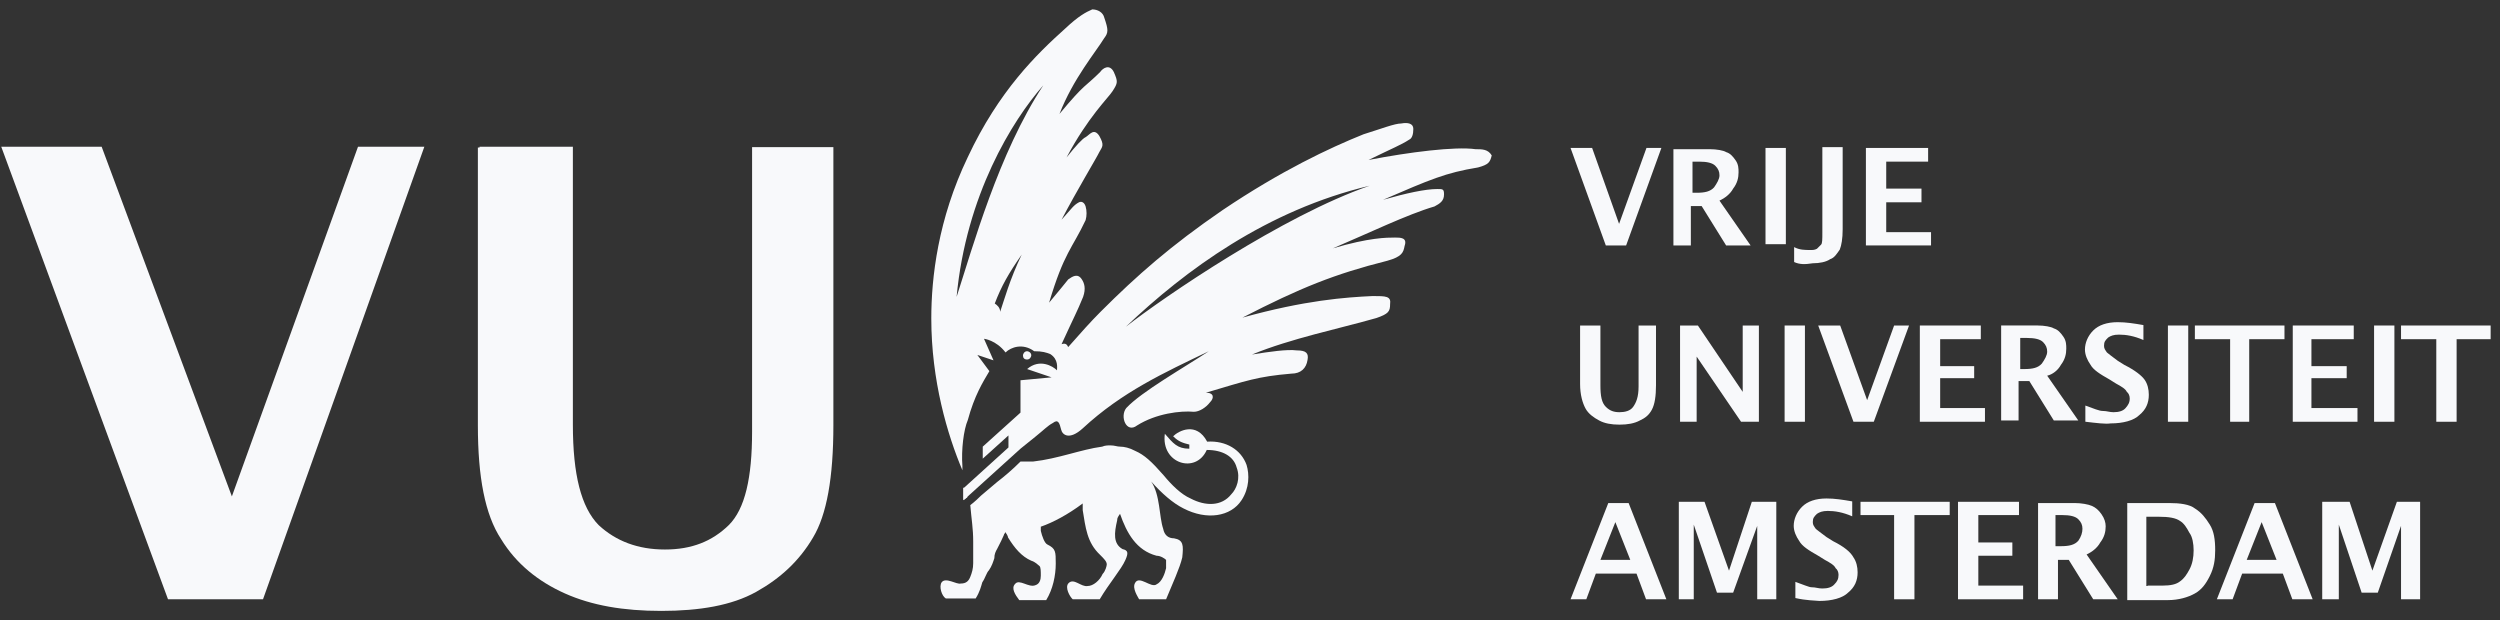 <svg width="133" height="33" viewBox="0 0 133 33" fill="none" xmlns="http://www.w3.org/2000/svg">
<rect x="0" y="0" width="133" height="33" fill="#333333" stroke="none"/>
<g id="vrije-universiteit-amsterdam-logo-vector 1" clip-path="url(#clip0_1664_8650)">
<path id="Vector" d="M129.611 22.437V18.045H127.735V17.317H132.502V18.045H130.692V22.437H129.611Z" fill="#F8F9FB"/>
<path id="Vector_2" d="M8.938 31.882L0.066 7.805H5.407L12.336 26.409L19.046 7.805H22.576L13.992 31.882H8.938Z" fill="#F8F9FB"/>
<path id="Vector_3" d="M25.512 7.805H30.477V22.591C30.477 25.262 30.919 26.983 31.845 27.932C32.772 28.793 33.942 29.234 35.376 29.234C36.811 29.234 37.892 28.793 38.775 27.932C39.636 27.071 40.011 25.416 40.011 22.966V7.827H44.336V22.613C44.336 25.416 43.983 27.38 43.255 28.594C42.527 29.83 41.534 30.757 40.232 31.485C38.929 32.213 37.208 32.5 35.178 32.5C33.169 32.5 31.492 32.213 30.058 31.573C28.623 30.933 27.454 29.984 26.659 28.682C25.799 27.38 25.423 25.372 25.423 22.635V7.849H25.512V7.805Z" fill="#F8F9FB"/>
<path id="Vector_4" d="M51.244 25.968V26.608L51.465 26.453C51.399 26.299 51.399 26.1 51.31 25.946H51.244V25.968Z" fill="#F8F9FB"/>
<path id="Vector_5" d="M54.422 18.905C54.422 18.839 54.488 18.685 54.643 18.685C54.709 18.685 54.864 18.751 54.864 18.905C54.864 18.972 54.797 19.126 54.643 19.126C54.488 19.126 54.422 19.038 54.422 18.905Z" fill="#F8F9FB"/>
<path id="Vector_6" d="M66.317 24.732C66.03 23.937 65.236 23.43 64.221 23.496C63.647 22.415 62.698 22.922 62.411 23.209C62.698 23.496 62.919 23.562 63.272 23.65V23.871C62.632 23.871 62.411 23.584 61.97 23.077C61.749 24.666 63.625 25.239 64.199 23.937C65.059 23.937 65.633 24.29 65.788 24.864C66.008 25.438 65.788 26.012 65.501 26.299C64.993 26.939 64.132 26.939 63.338 26.519C62.83 26.299 62.323 25.791 61.904 25.284C61.264 24.555 60.888 24.202 60.381 23.982C60.094 23.827 59.807 23.761 59.586 23.761C59.432 23.761 59.299 23.695 59.079 23.695C58.924 23.695 58.792 23.695 58.637 23.761C57.49 23.915 56.32 24.401 54.952 24.555H54.29C53.848 24.997 53.429 25.35 53.054 25.637L52.193 26.365C51.84 26.718 51.619 26.872 51.619 26.872C51.686 27.667 51.774 28.108 51.774 28.815C51.774 29.455 51.774 29.741 51.774 29.962C51.774 30.249 51.708 30.47 51.619 30.69C51.531 30.911 51.399 31.044 51.112 31.044C50.891 31.11 50.317 30.69 50.097 30.977C49.942 31.198 50.097 31.706 50.317 31.838H51.906C52.127 31.485 52.193 31.198 52.259 30.977C52.414 30.757 52.48 30.47 52.612 30.337C52.767 30.117 52.833 29.896 52.899 29.697C52.899 29.477 52.966 29.344 53.054 29.19C53.208 28.903 53.341 28.616 53.407 28.462C53.407 28.395 53.473 28.395 53.473 28.307C53.539 28.373 53.628 28.528 53.628 28.594C53.981 29.168 54.356 29.609 54.864 29.83C55.084 29.896 55.217 30.05 55.305 30.117C55.371 30.183 55.371 30.404 55.371 30.624C55.371 30.845 55.305 31.066 55.084 31.132C54.731 31.286 54.224 30.779 54.003 31.066C53.782 31.286 54.003 31.639 54.224 31.926H55.658C56.011 31.352 56.166 30.624 56.166 29.984C56.166 29.344 56.166 29.19 55.724 28.969C55.57 28.903 55.437 28.528 55.371 28.241C55.371 28.175 55.371 28.175 55.371 28.02C56.011 27.799 56.806 27.38 57.6 26.784C57.6 26.939 57.6 27.005 57.6 27.137C57.755 28.064 57.821 28.859 58.527 29.521C58.748 29.741 58.88 29.874 58.88 30.028C58.88 30.095 58.814 30.381 58.659 30.536C58.505 30.889 58.152 31.176 57.865 31.176C57.512 31.242 57.137 30.735 56.85 31.021C56.629 31.242 56.916 31.75 57.07 31.882H58.505C59.013 31.021 59.653 30.293 59.873 29.786C60.028 29.433 60.028 29.278 59.719 29.212C59.211 28.925 59.277 28.351 59.432 27.689C59.432 27.535 59.498 27.468 59.586 27.336C59.939 28.351 60.447 29.278 61.528 29.565C61.749 29.565 61.97 29.719 62.036 29.786C62.036 29.852 62.036 30.073 62.036 30.227C61.97 30.514 61.815 30.955 61.528 31.088C61.241 31.308 60.601 30.58 60.381 31.021C60.226 31.308 60.535 31.75 60.601 31.882H62.036C62.389 31.021 62.764 30.227 62.897 29.653C62.963 29.013 62.963 28.726 62.455 28.638C62.168 28.638 61.948 28.483 61.881 28.13C61.661 27.49 61.727 26.321 61.241 25.615C61.815 26.255 62.389 26.762 62.963 27.049C64.199 27.689 65.479 27.49 66.052 26.608C66.472 25.968 66.472 25.239 66.317 24.732Z" fill="#F8F9FB"/>
<path id="Vector_7" d="M78.499 7.937C77.418 7.783 74.968 8.092 72.806 8.511C74.108 7.871 74.527 7.717 74.968 7.43C75.123 7.363 75.189 7.143 75.189 6.856C75.189 6.569 74.902 6.503 74.549 6.569C74.196 6.569 73.468 6.856 72.541 7.143C70.731 7.871 68.149 9.085 65.037 11.181C62.301 13.057 60.491 14.646 58.549 16.588C58.041 17.096 57.468 17.736 56.828 18.464C56.761 18.31 56.673 18.244 56.475 18.31C57.203 16.721 57.269 16.654 57.622 15.794C57.777 15.352 57.688 15.066 57.556 14.867C57.335 14.514 57.048 14.712 56.828 14.867C56.541 15.22 56.475 15.308 55.812 16.103C56.607 13.432 57.048 13.212 57.755 11.711C57.821 11.49 57.821 11.203 57.755 10.983C57.688 10.762 57.534 10.696 57.401 10.762C57.115 10.917 57.048 11.049 56.475 11.689C57.269 10.166 58.35 8.379 58.483 8.092C58.637 7.805 58.77 7.739 58.483 7.231C58.196 6.79 57.975 7.165 57.755 7.297C57.6 7.363 57.247 7.739 56.739 8.379C57.887 6.216 58.968 5.201 59.189 4.848C59.476 4.406 59.476 4.34 59.255 3.832C59.035 3.391 58.681 3.612 58.527 3.832C57.733 4.627 57.733 4.406 56.364 6.061C57.093 4.186 58.306 2.751 58.748 2.023C58.968 1.736 58.968 1.581 58.748 0.941C58.681 0.654 58.395 0.5 58.108 0.5C57.755 0.654 57.379 0.853 56.673 1.515C55.15 2.883 53.142 4.826 51.487 8.357C49.898 11.667 49.545 14.779 49.545 16.941C49.545 20.252 50.406 23.143 51.2 25.019C51.2 24.952 51.2 24.864 51.2 24.798C51.134 23.937 51.266 22.856 51.487 22.348C51.84 21.046 52.282 20.34 52.635 19.744L51.995 18.883L52.855 19.17L52.348 18.023C52.348 18.023 52.988 18.089 53.495 18.751C53.782 18.464 54.422 18.243 55.018 18.685C55.459 18.685 55.658 18.751 55.879 18.839C56.32 19.126 56.232 19.568 56.232 19.7C56.011 19.479 55.305 19.06 54.643 19.634L55.945 20.075L54.29 20.23V21.951L52.282 23.761V24.401L53.65 23.165V23.805L51.266 25.968V26.608L54.29 23.871L55.084 23.231C55.526 22.878 55.724 22.657 56.011 22.503C56.298 22.282 56.364 22.503 56.453 22.856C56.519 23.143 56.894 23.43 57.6 22.79C59.697 20.848 61.926 19.832 64.309 18.685C63.007 19.546 60.712 20.848 59.917 21.708C59.564 22.15 59.917 23.076 60.491 22.635C61.506 21.995 62.808 21.841 63.515 21.907C63.801 21.907 64.155 21.686 64.375 21.399C64.596 21.179 64.596 20.892 64.155 20.892C66.317 20.252 66.891 20.031 68.701 19.877C69.208 19.877 69.495 19.59 69.561 19.148C69.628 18.795 69.495 18.641 68.988 18.641C68.48 18.575 67.553 18.707 66.604 18.861C68.701 18.001 71.217 17.493 73.225 16.919C73.865 16.699 73.953 16.566 73.953 16.191C74.019 15.75 73.733 15.75 73.026 15.75C71.592 15.816 69.429 15.97 66.097 16.897C69.186 15.308 70.996 14.58 73.799 13.874C74.593 13.653 74.659 13.432 74.726 13.079C74.88 12.638 74.505 12.638 74.218 12.638C73.777 12.638 72.85 12.638 70.908 13.212C72.784 12.417 74.88 11.402 76.315 10.983C76.602 10.828 76.822 10.696 76.822 10.343C76.822 10.056 76.756 10.056 76.469 10.056C75.829 10.056 74.814 10.277 73.578 10.63C76.094 9.548 76.888 9.195 78.632 8.908C79.206 8.754 79.272 8.621 79.36 8.268C79.162 7.937 78.853 7.937 78.499 7.937ZM53.208 16.588C53.208 16.368 53.054 16.235 52.922 16.147C53.275 15.22 53.65 14.558 54.356 13.543C53.716 14.867 53.407 16.015 53.208 16.588ZM50.891 15.794C51.399 10.387 53.848 6.414 55.504 4.539C53.12 8.158 51.752 13.146 50.891 15.794ZM59.895 17.383C63.073 14.359 67.399 11.181 72.872 9.879C68.259 11.468 61.926 15.794 59.895 17.383Z" fill="#F8F9FB"/>
<path id="Vector_8" d="M85.429 13.057L83.553 7.871H84.701L86.135 11.91L87.592 7.871H88.386L86.51 13.057H85.429Z" fill="#F8F9FB"/>
<g id="Group">
<path id="Vector_9" d="M90.041 10.255H90.262C90.703 10.255 90.99 10.188 91.189 9.968C91.343 9.747 91.476 9.526 91.476 9.328C91.476 9.129 91.41 8.975 91.255 8.82C91.101 8.666 90.814 8.599 90.394 8.599H90.041V10.255ZM89.026 13.057V7.937H90.968C91.321 7.937 91.697 8.003 91.829 8.092C92.05 8.158 92.182 8.312 92.337 8.533C92.491 8.754 92.491 8.975 92.491 9.173C92.491 9.46 92.425 9.747 92.204 10.034C92.05 10.321 91.763 10.541 91.476 10.674L93.131 13.057H91.829L90.527 10.961H89.953V13.057H89.026Z" fill="#F8F9FB"/>
</g>
<path id="Vector_10" d="M95.007 7.871H93.925V12.991H95.007V7.871Z" fill="#F8F9FB"/>
<g id="Group_2">
<path id="Vector_11" d="M95.448 13.94V13.146C95.735 13.3 96.022 13.3 96.309 13.3C96.463 13.3 96.53 13.3 96.662 13.234C96.728 13.168 96.817 13.079 96.883 13.013C96.949 12.947 96.949 12.726 96.949 12.373V7.827H98.03V12.197C98.03 12.704 97.964 13.057 97.876 13.278C97.721 13.499 97.589 13.719 97.368 13.786C97.148 13.94 96.794 14.006 96.441 14.006C96.022 14.072 95.735 14.072 95.448 13.94Z" fill="#F8F9FB"/>
</g>
<path id="Vector_12" d="M99.266 13.057V7.871H102.576V8.599H100.347V10.034H102.223V10.762H100.347V12.351H102.731V13.057H99.266Z" fill="#F8F9FB"/>
<g id="Group_3">
<path id="Vector_13" d="M84.061 17.317H85.142V20.495C85.142 21.068 85.208 21.422 85.429 21.642C85.65 21.863 85.87 21.929 86.157 21.929C86.444 21.929 86.731 21.863 86.886 21.642C87.04 21.422 87.172 21.135 87.172 20.561V17.317H88.099V20.495C88.099 21.068 88.033 21.51 87.879 21.797C87.724 22.084 87.526 22.238 87.239 22.37C86.952 22.525 86.599 22.591 86.157 22.591C85.716 22.591 85.363 22.525 85.076 22.37C84.789 22.216 84.502 22.017 84.348 21.73C84.193 21.444 84.061 21.002 84.061 20.428V17.317Z" fill="#F8F9FB"/>
</g>
<path id="Vector_14" d="M89.379 22.437V17.317H90.328L92.712 20.848V17.317H93.573V22.437H92.624L90.262 18.972V22.437H89.379Z" fill="#F8F9FB"/>
<path id="Vector_15" d="M96.022 17.317H94.941V22.437H96.022V17.317Z" fill="#F8F9FB"/>
<path id="Vector_16" d="M98.604 22.437L96.728 17.317H97.898L99.332 21.289L100.767 17.317H101.561L99.686 22.437H98.604Z" fill="#F8F9FB"/>
<path id="Vector_17" d="M102.135 22.437V17.317H105.379V18.045H103.217V19.479H105.026V20.119H103.217V21.708H105.6V22.437H102.135Z" fill="#F8F9FB"/>
<g id="Group_4">
<path id="Vector_18" d="M107.476 19.634H107.697C108.138 19.634 108.425 19.567 108.623 19.347C108.778 19.126 108.91 18.905 108.91 18.707C108.91 18.508 108.844 18.354 108.69 18.199C108.535 18.045 108.248 17.979 107.829 17.979H107.476V19.634ZM106.461 22.436V17.316H108.403C108.756 17.316 109.131 17.383 109.263 17.471C109.484 17.537 109.617 17.692 109.771 17.912C109.926 18.133 109.926 18.354 109.926 18.552C109.926 18.839 109.859 19.126 109.639 19.413C109.484 19.7 109.197 19.921 108.91 19.987L110.566 22.37H109.263L107.961 20.274H107.388V22.37H106.461V22.436Z" fill="#F8F9FB"/>
<path id="Vector_19" d="M110.941 22.436V21.576C111.382 21.73 111.669 21.863 111.868 21.863C112.088 21.863 112.221 21.929 112.441 21.929C112.728 21.929 112.949 21.863 113.081 21.708C113.214 21.554 113.302 21.421 113.302 21.201C113.302 21.046 113.236 20.914 113.148 20.848C113.081 20.693 112.861 20.561 112.574 20.406L112.221 20.185C111.713 19.898 111.36 19.678 111.206 19.391C111.051 19.17 110.919 18.883 110.919 18.596C110.919 18.243 111.073 17.868 111.36 17.581C111.647 17.294 112.088 17.14 112.662 17.14C113.104 17.14 113.523 17.206 114.03 17.294V18.089C113.523 17.868 113.104 17.802 112.728 17.802C112.441 17.802 112.287 17.868 112.155 17.956C112 18.111 111.934 18.177 111.934 18.398C111.934 18.552 112 18.619 112.088 18.751C112.155 18.817 112.375 18.972 112.662 19.192L113.015 19.413C113.589 19.7 113.942 19.987 114.097 20.207C114.251 20.428 114.317 20.715 114.317 21.002C114.317 21.443 114.163 21.796 113.81 22.083C113.523 22.37 112.949 22.525 112.287 22.525C112.022 22.569 111.515 22.503 110.941 22.436Z" fill="#F8F9FB"/>
</g>
<path id="Vector_20" d="M116.414 17.317H115.333V22.437H116.414V17.317Z" fill="#F8F9FB"/>
<path id="Vector_21" d="M118.643 22.437V18.045H116.767V17.317H121.534V18.045H119.658V22.437H118.643Z" fill="#F8F9FB"/>
<path id="Vector_22" d="M121.975 22.437V17.317H125.219V18.045H122.968V19.479H124.844V20.119H122.968V21.708H125.418V22.437H121.975Z" fill="#F8F9FB"/>
<path id="Vector_23" d="M127.382 17.317H126.301V22.437H127.382V17.317Z" fill="#F8F9FB"/>
<path id="Vector_24" d="M85.142 29.785H86.731L85.937 27.777L85.142 29.785ZM83.553 31.882L85.561 26.762H86.643L88.651 31.882H87.57L87.062 30.514H84.899L84.392 31.882H83.553Z" fill="#F8F9FB"/>
<path id="Vector_25" d="M89.313 31.882V26.696H90.681L91.983 30.359L93.197 26.696H94.499V31.882H93.484V27.976L92.204 31.529H91.343L90.108 27.91V31.882H89.313Z" fill="#F8F9FB"/>
<g id="Group_5">
<path id="Vector_26" d="M95.514 31.816V30.955C95.956 31.11 96.243 31.242 96.375 31.242C96.596 31.242 96.728 31.308 96.949 31.308C97.236 31.308 97.457 31.242 97.589 31.088C97.743 30.933 97.81 30.801 97.81 30.58C97.81 30.425 97.743 30.293 97.655 30.227C97.589 30.072 97.368 29.94 97.081 29.785L96.728 29.565C96.221 29.278 95.868 29.057 95.713 28.77C95.559 28.55 95.426 28.263 95.426 27.976C95.426 27.623 95.581 27.248 95.868 26.961C96.154 26.674 96.596 26.519 97.17 26.519C97.611 26.519 98.03 26.585 98.538 26.674V27.468C98.03 27.248 97.611 27.181 97.236 27.181C96.949 27.181 96.794 27.248 96.662 27.336C96.508 27.49 96.441 27.556 96.441 27.777C96.441 27.932 96.508 27.998 96.596 28.13C96.662 28.197 96.883 28.351 97.17 28.572L97.523 28.792C98.097 29.079 98.45 29.366 98.604 29.653C98.759 29.874 98.825 30.161 98.825 30.448C98.825 30.889 98.67 31.242 98.317 31.529C98.03 31.816 97.457 31.97 96.794 31.97C96.596 31.948 96.088 31.948 95.514 31.816Z" fill="#F8F9FB"/>
</g>
<path id="Vector_27" d="M100.767 31.882V27.402H98.979V26.696H103.724V27.402H101.848V31.882H100.767Z" fill="#F8F9FB"/>
<path id="Vector_28" d="M104.166 31.882V26.696H107.41V27.402H105.247V28.859H107.057V29.565H105.247V31.154H107.63V31.882H104.166Z" fill="#F8F9FB"/>
<g id="Group_6">
<path id="Vector_29" d="M109.418 29.057H109.639C110.08 29.057 110.367 28.991 110.565 28.77C110.72 28.55 110.786 28.329 110.786 28.13C110.786 27.932 110.72 27.777 110.565 27.623C110.411 27.468 110.124 27.402 109.705 27.402H109.352V29.057H109.418ZM108.425 31.882V26.762H110.367C110.72 26.762 111.095 26.828 111.294 26.916C111.492 27.005 111.647 27.137 111.801 27.358C111.956 27.578 112.022 27.799 112.022 27.998C112.022 28.285 111.956 28.572 111.735 28.858C111.581 29.145 111.294 29.366 111.007 29.498L112.662 31.882H111.36L110.058 29.785H109.484V31.882C109.506 31.882 108.425 31.882 108.425 31.882Z" fill="#F8F9FB"/>
<path id="Vector_30" d="M114.251 31.154H115.046C115.487 31.154 115.774 31.087 115.972 30.933C116.193 30.779 116.326 30.58 116.48 30.293C116.635 30.006 116.701 29.653 116.701 29.278C116.701 28.925 116.635 28.55 116.48 28.351C116.326 28.064 116.193 27.843 115.972 27.711C115.752 27.556 115.399 27.49 114.825 27.49H114.185V31.176H114.251V31.154ZM113.17 31.882V26.762H115.399C115.972 26.762 116.48 26.828 116.767 27.049C117.12 27.27 117.341 27.556 117.561 27.91C117.782 28.263 117.848 28.704 117.848 29.278C117.848 29.785 117.782 30.205 117.561 30.646C117.341 31.087 117.12 31.374 116.767 31.573C116.414 31.772 115.906 31.926 115.332 31.926H113.17V31.882Z" fill="#F8F9FB"/>
</g>
<path id="Vector_31" d="M119.525 29.785H121.114L120.32 27.777L119.525 29.785ZM117.937 31.882L119.945 26.762H121.026L123.034 31.882H121.953L121.445 30.514H119.283L118.775 31.882H117.937Z" fill="#F8F9FB"/>
<path id="Vector_32" d="M123.542 31.882V26.696H124.999L126.212 30.359L127.514 26.696H128.75V31.882H127.735V27.976L126.499 31.529H125.639L124.425 27.91V31.882H123.542Z" fill="#F8F9FB"/>
</g>
<defs>
<clipPath id="clip0_1664_8650">
<rect width="132.634" height="32" fill="white" transform="translate(0 0.5)"/>
</clipPath>
</defs>
</svg>
